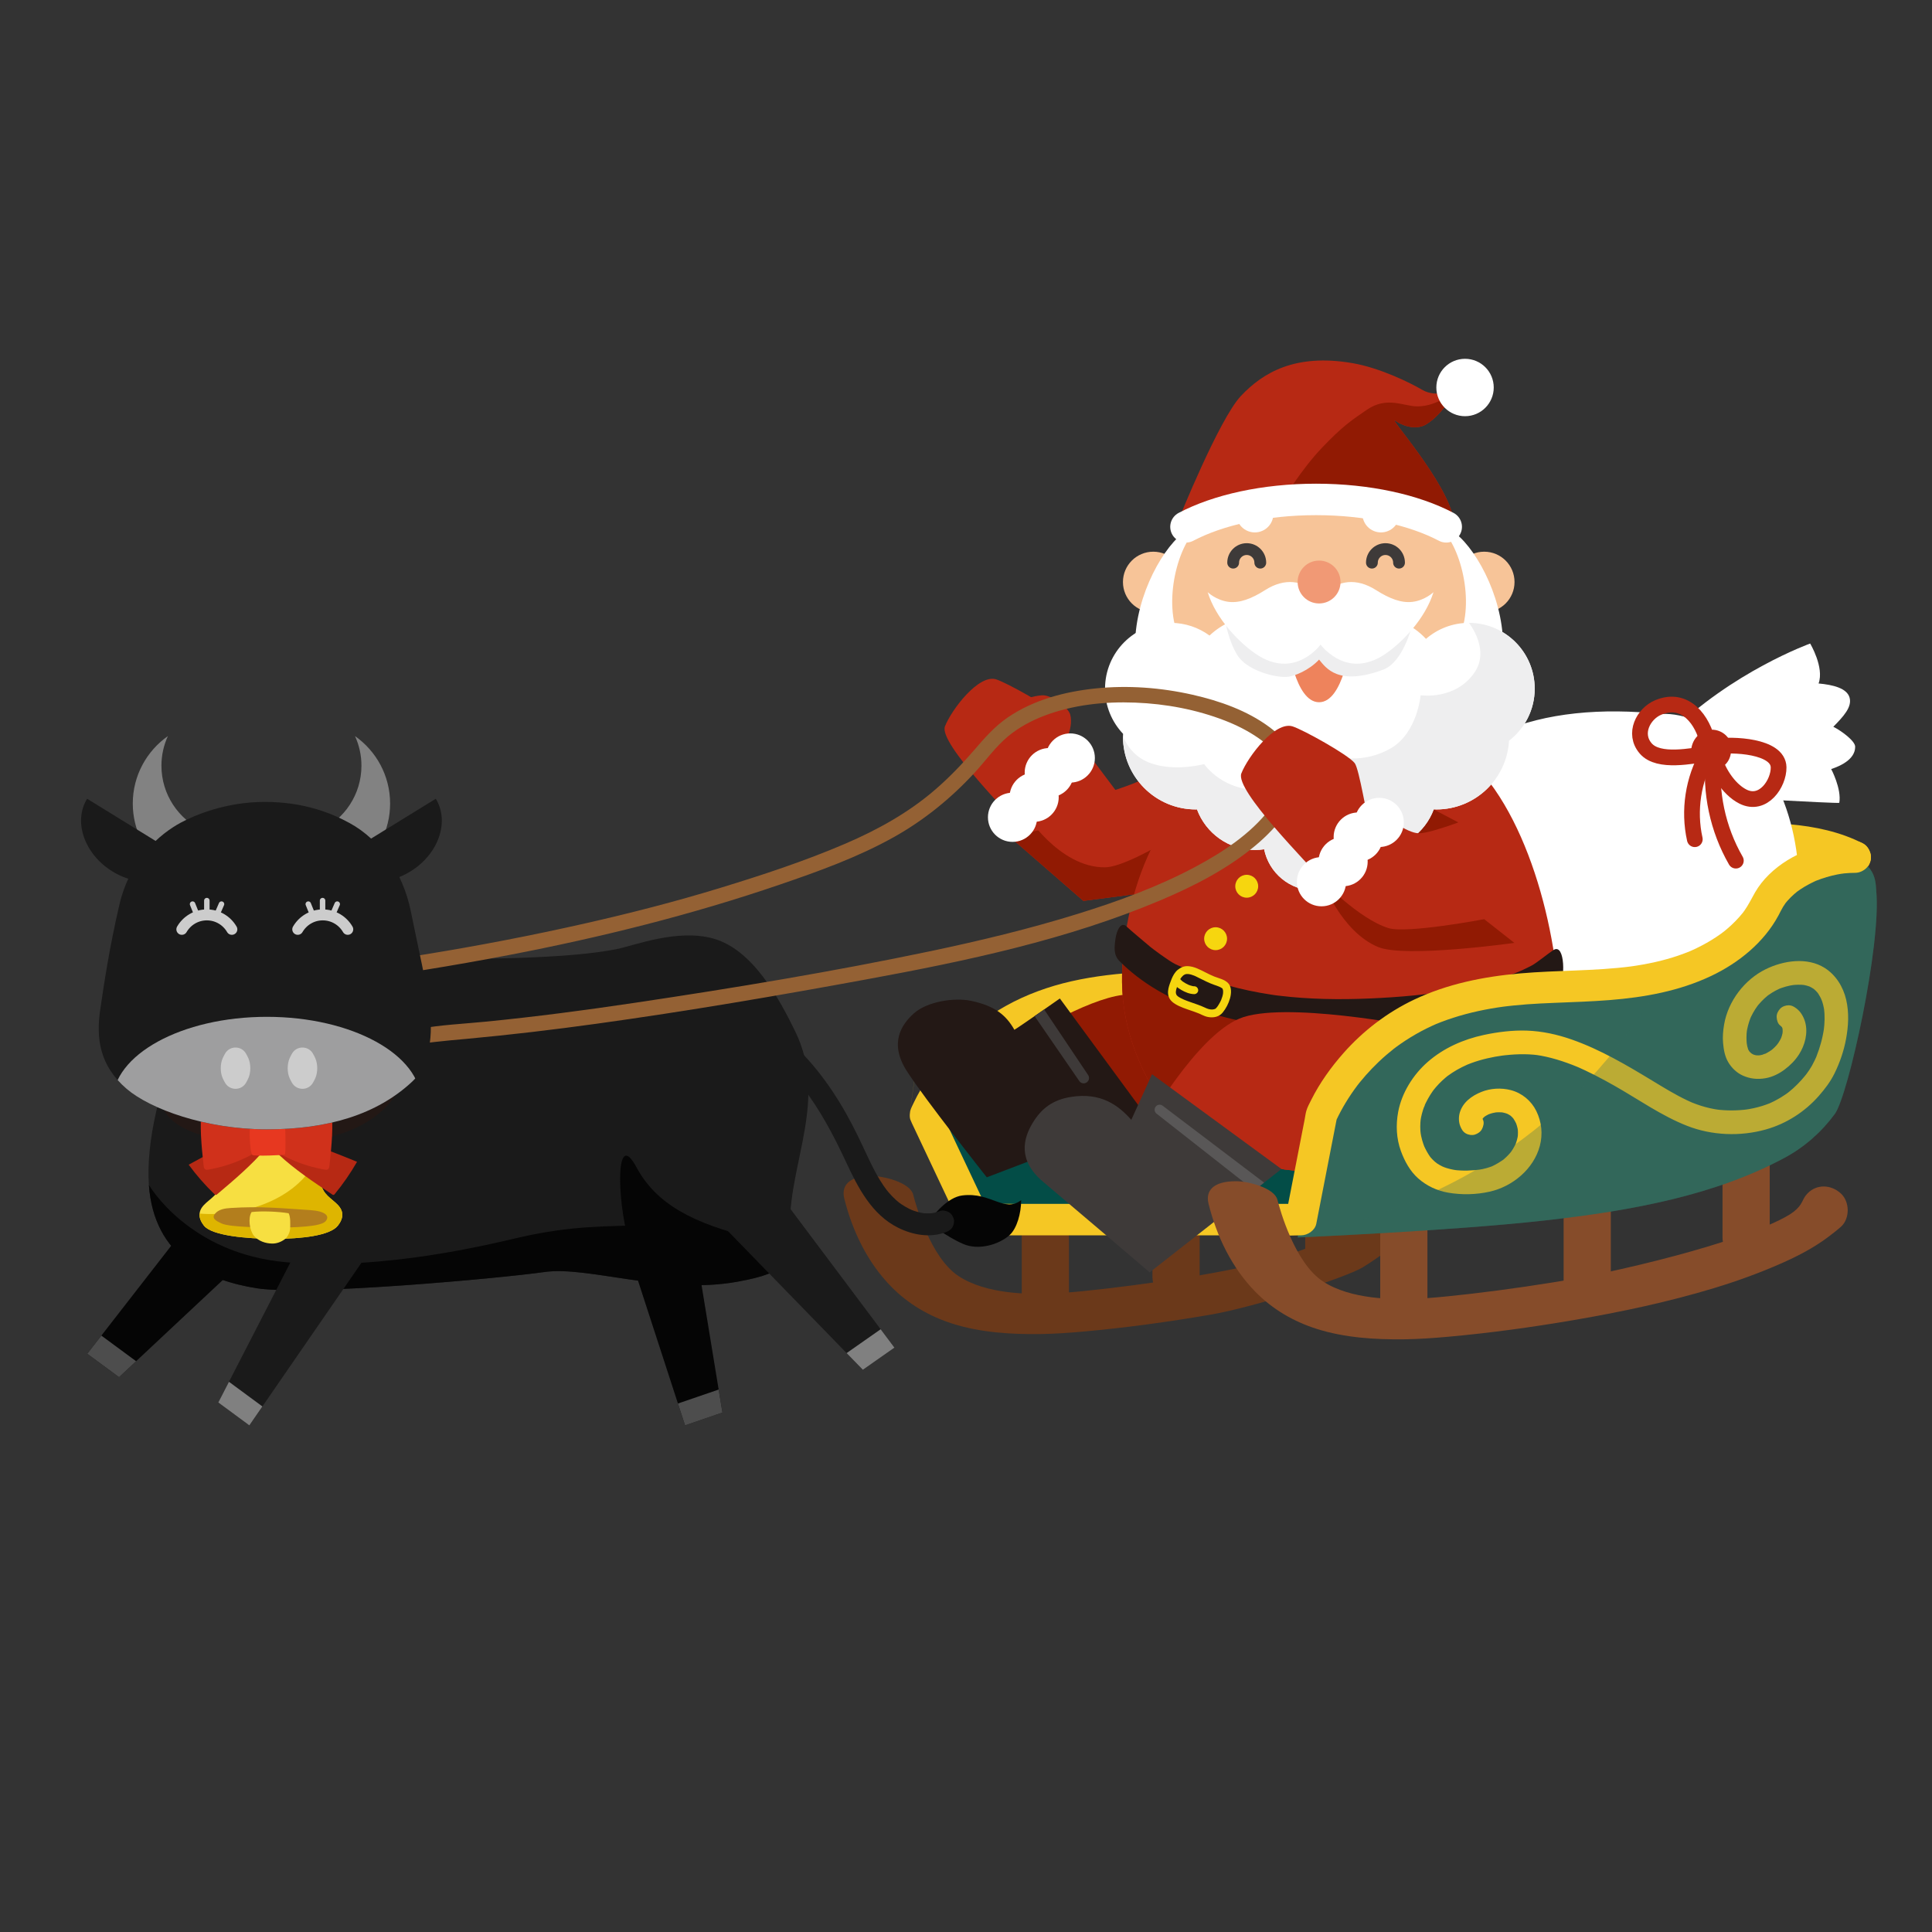 <?xml version="1.0" encoding="UTF-8"?><svg xmlns="http://www.w3.org/2000/svg" xmlns:xlink="http://www.w3.org/1999/xlink" viewBox="0 0 700 700"><rect x="0" y="0" width="700" height="700" fill="#333333" stroke="none"/><defs><style>.cls-1{clip-path:url(#clippath);}.cls-2,.cls-3,.cls-4,.cls-5,.cls-6,.cls-7,.cls-8{fill:none;}.cls-2,.cls-9,.cls-10,.cls-11,.cls-12,.cls-13,.cls-14,.cls-15,.cls-16,.cls-17,.cls-18,.cls-19,.cls-20,.cls-21,.cls-22,.cls-23,.cls-24,.cls-25,.cls-26,.cls-27,.cls-28,.cls-29,.cls-30,.cls-31,.cls-32,.cls-33,.cls-34,.cls-35,.cls-36,.cls-37{stroke-width:0px;}.cls-3{stroke:#864c2a;stroke-width:17.101px;}.cls-3,.cls-4,.cls-5,.cls-6,.cls-7,.cls-8{stroke-linecap:round;stroke-miterlimit:10;}.cls-38,.cls-36{fill:#050505;}.cls-39,.cls-15{fill:#1a1a1a;}.cls-4{stroke:#fff;stroke-width:11.401px;}.cls-40{clip-path:url(#clippath-1);}.cls-41{clip-path:url(#clippath-4);}.cls-42{clip-path:url(#clippath-3);}.cls-43{clip-path:url(#clippath-2);}.cls-44{clip-path:url(#clippath-5);}.cls-5{stroke:#3e3a39;stroke-width:4.275px;}.cls-6{stroke-width:3.971px;}.cls-6,.cls-7{stroke:#ccc;}.cls-7{stroke-width:1.986px;}.cls-45{isolation:isolate;}.cls-8{stroke:#b72914;stroke-width:5.7px;}.cls-46{mix-blend-mode:multiply;opacity:.3;}.cls-9{fill:#f7df41;}.cls-10{fill:#f7c498;}.cls-11{fill:#828282;}.cls-12{fill:#4d4d4d;}.cls-13{fill:#595757;}.cls-14{fill:gray;}.cls-16{fill:#3e3a39;}.cls-17{fill:#231815;}.cls-18{fill:#deb500;}.cls-19{fill:#ccc;}.cls-20{fill:#b37e1d;}.cls-21{fill:#d0311b;}.cls-22{fill:#864c2a;}.cls-23{fill:#9e9e9f;}.cls-24{fill:#911a03;}.cls-25{fill:#b72914;}.cls-26{fill:#32675a;}.cls-27{fill:#034d47;}.cls-28{fill:#946134;}.cls-29{fill:#ee835c;}.cls-30{fill:#fff;}.cls-31{fill:#f19975;}.cls-32{fill:#e73820;}.cls-33{fill:#eeeeef;}.cls-34{fill:#f6d60f;}.cls-35{fill:#f5c724;}.cls-37{fill:#6b391a;}</style><clipPath id="clippath"><path class="cls-2" d="M426.928,188.549s14.754-36.701,22.683-45.093c7.928-8.391,19.585-15.474,40.4-11.887,9.712,1.674,20.313,6.781,25.395,9.729,5.082,2.949,11.952.02,11.952.02,0,0-4.171,8.417-10.545,12.388-2.947,1.836-7.369,1.357-11.12-1.198-3.653-2.488,18.748,21.984,21.074,36.04l-37.078-6.798-24.888-.579-37.872,7.378Z"/></clipPath><clipPath id="clippath-1"><polygon class="cls-36" points="43.138 498.982 31.615 490.487 66.24 445.934 85 459.764 43.138 498.982"/></clipPath><clipPath id="clippath-2"><polygon class="cls-15" points="90.34 516.436 79.093 508.145 112.489 443.277 131.249 457.106 90.34 516.436"/></clipPath><clipPath id="clippath-3"><polygon class="cls-36" points="261.75 511.796 248.207 516.436 230.107 460.776 252.155 453.221 261.75 511.796"/></clipPath><clipPath id="clippath-4"><polygon class="cls-15" points="324.069 488.276 312.626 496.293 261.75 443.988 280.837 430.615 324.069 488.276"/></clipPath><clipPath id="clippath-5"><path class="cls-2" d="M96.688,409.187c-21.998,0-42.247-7.325-50.811-14.673-9.897-8.493-11.065-18.491-9.574-28.626,1.491-10.135,3.318-22.401,6.936-38.015,3.841-16.574,14.685-25.764,22.38-29.875,4.859-2.596,16.059-7.449,30.306-7.449s24.186,4.067,30.788,7.686c10.938,5.996,19.264,17.751,22.143,31.983,2.91,14.384,5.587,25.636,6.746,34.481,1.763,13.456-1.217,22.463-6.213,27.147-12.806,12.005-30.706,17.341-52.703,17.341Z"/></clipPath></defs><g class="cls-45"><g id="_レイヤー_1"><circle class="cls-10" cx="476.847" cy="235.248" r="63.09"/><path class="cls-25" d="M426.928,188.549s14.754-36.701,22.683-45.093c7.928-8.391,19.585-15.474,40.4-11.887,9.712,1.674,20.313,6.781,25.395,9.729,5.082,2.949,11.952.02,11.952.02,0,0-4.171,8.417-10.545,12.388-2.947,1.836-7.369,1.357-11.12-1.198-3.653-2.488,18.748,21.984,21.074,36.04l-37.078-6.798-24.888-.579-37.872,7.378Z"/><path class="cls-37" d="M305.903,434.271c2.948,11.793,8.437,23.211,17.029,31.94,6.212,6.311,13.806,10.735,22.222,13.394,10.113,3.195,21.089,3.885,31.633,3.751,5.277-.067,10.542-.441,15.797-.91,15.344-1.371,30.644-3.481,45.825-6.084,17.07-2.927,49.583-13.702,55.207-17.106,13.159-7.964,21.62-17.751,23.125-19.084,3.36-2.974,3.262-9.098,0-12.092-3.584-3.29-8.772-3.447-12.092,0-2.244,2.33-1.394,3.834-5.12,6.71-5.95,4.561-10.756,16.043-51.586,24.771-20.182,4.314-56.257,8.893-68.388,9.18-6.573.156-22.134.291-32.264-6.398-10.13-6.689-15.502-25.82-16.421-29.495-1.085-4.341-10.527-6.76-15.069-6.76-8.342,0-11.06,3.532-9.897,8.184h0Z"/><path class="cls-37" d="M378.749,480.195c-4.723,0-8.551-3.829-8.551-8.551v-26.105c0-4.722,3.828-8.551,8.551-8.551s8.551,3.829,8.551,8.551v26.105c0,4.722-3.828,8.551-8.551,8.551Z"/><path class="cls-37" d="M426.102,471.191c-4.723,0-8.551-3.829-8.551-8.551v-26.105c0-4.722,3.828-8.551,8.551-8.551s8.551,3.829,8.551,8.551v26.105c0,4.722-3.828,8.551-8.551,8.551Z"/><path class="cls-37" d="M481.459,460.623c-4.723,0-8.551-3.829-8.551-8.551v-30.381c0-4.722,3.828-8.551,8.551-8.551s8.551,3.829,8.551,8.551v30.381c0,4.722-3.828,8.551-8.551,8.551Z"/><line class="cls-3" x1="575.079" y1="426.183" x2="575.079" y2="464.364"/><line class="cls-3" x1="508.634" y1="438.46" x2="508.634" y2="476.641"/><line class="cls-3" x1="632.653" y1="421.134" x2="632.653" y2="448.354"/><path class="cls-27" d="M335.287,404.013s19.531-29.273,34.128-35.759c14.597-6.486,43.889-14.702,66.874-13.311,22.985,1.392,163.609-46.667,163.609-46.667l56.91-2.977,10.062,5.376-24.44,10.43-17.694,24.949-35.113,9.965-61.233,5.86-36.276,22.258-13.31,19.876-7.387,37.876h-118.255l-17.877-37.876Z"/><path class="cls-35" d="M414.075,352.213c-8.652.457-17.338,1.398-25.798,3.306-8.288,1.869-16.405,4.792-23.833,8.938-6.306,3.52-12.174,7.963-17.327,13.021-4.113,4.037-7.798,8.549-11.017,13.327-1.836,2.726-3.519,5.57-4.936,8.538-.46.963-1.055,2.062-1.338,3.063-.009.031-.026.06-.036.09-.09.27,7.845-58.382-.102.758-.101.75-.103,1.531.102,2.273.004.016.57,1.351.576,1.365.006.012.012.025.018.037.084.182.171.363.257.545,1.13,2.394,2.26,4.788,3.39,7.183,1.846,3.912,3.693,7.824,5.539,11.735,1.812,3.84,3.625,7.68,5.437,11.519,1.029,2.179,2.057,4.359,3.086,6.538l.149.316c.579,1.226,2.145,2.272,3.407,2.62,1.365.376,3.181.206,4.392-.575,1.217-.785,2.289-1.953,2.62-3.407l.204-1.515c-.003-1.029-.263-1.988-.778-2.877-2.026-4.293-4.052-8.586-6.078-12.879-3.202-6.785-6.405-13.57-9.607-20.356-.73-1.547-1.461-3.095-2.191-4.642l.575,4.392c.035-.09.073-.179.11-.268l-.575,1.362c1.439-3.406,3.346-6.64,5.391-9.712,1.006-1.511,2.066-2.985,3.173-4.423l-.891,1.154c4.062-5.256,8.771-9.995,14.023-14.064l-1.154.891c5.128-3.953,10.74-7.235,16.702-9.76l-1.362.575c8.134-3.418,16.771-5.433,25.495-6.617l-1.515.204c4.611-.618,9.249-1.01,13.894-1.255,1.509-.08,2.943-.581,4.031-1.67.989-.989,1.733-2.611,1.67-4.031-.066-1.474-.55-3.003-1.67-4.031-1.081-.992-2.518-1.75-4.031-1.67h0Z"/><path class="cls-35" d="M675.039,305.626c-8.27-4.251-17.501-6.182-26.706-6.983-4.372-.381-8.777-.441-13.156-.147-4.509.302-9.055.909-13.435,2.042-2.441.632-4.771,1.492-7.088,2.48-1.688.719-3.32,1.562-4.831,2.608-1.238.857-2.209,1.916-2.62,3.407-.376,1.365-.206,3.181.575,4.392.785,1.217,1.953,2.289,3.407,2.62,1.43.326,3.141.292,4.392-.575,1.51-1.045,3.142-1.892,4.831-2.608l-1.362.575c4.047-1.696,8.373-2.662,12.71-3.251l-1.515.204c7.288-.971,14.724-.88,22.007.085l-1.515-.204c5.758.775,11.489,2.102,16.86,4.35l-1.362-.575c1.036.437,2.055.91,3.055,1.424,1.361.699,2.887.989,4.392.575,1.322-.364,2.755-1.387,3.407-2.62.699-1.323,1.049-2.926.575-4.392-.443-1.37-1.299-2.728-2.62-3.407h0Z"/><circle class="cls-10" cx="537.754" cy="210.877" r="10.988"/><path class="cls-24" d="M406.866,360.466c-13.123,1.571-36.6,15.393-45.085,22.371l23.645,27.927c14.354-5.001,33.599-10.541,43.416-13.853l-21.977-36.445Z"/><path class="cls-30" d="M604.809,265.905c22.655-22.557,51.047-32.737,51.047-32.737,0,0,5.174,8.628,3.05,14.468,5.249.472,10.275,1.72,11.226,5.116.951,3.396-2.174,6.792-5.885,10.569,3.137,1.589,7.915,5.206,7.915,7.224s-1.001,5.537-8.687,8.1c0,0,3.804,7.12,2.937,12.241-1.393.275-45.459-2.268-45.459-2.268,0,0-14.662-3.922-16.846-6.385l.702-16.327Z"/><path class="cls-30" d="M504.77,304.755c17.288-39.134,53.679-50.607,97.177-46.066,16.829-.935,37.897,18.408,40.483,23.27,12.02,22.599,13.047,53.282-.293,83.48-17.288,39.134-62.054,57.274-99.987,40.517-37.933-16.757-54.669-62.067-37.38-101.201Z"/><path class="cls-25" d="M392.363,270.532l11.748,15.664s11.59-3.603,16.538-7.455l25.113,11.401-24.199,32.486-29.037,3.784-30.875-26.875,30.711-29.004Z"/><path class="cls-24" d="M400.372,314.249c10.884-.094,45.39-24.108,45.39-24.108l-24.199,32.486-29.037,3.784-30.875-26.875,9.609-5.167s12.332,20.026,29.111,19.88Z"/><path class="cls-25" d="M420.649,399.526c2.491.513,43.648,24.036,43.648,24.036,0,0,40.531,5.524,59.499.23,18.968-5.294,38.639-17.294,40.964-44.064s-6.224-73.51-27.006-98.759l-100.19,1.687c-26.309,18.049-32.696,59.404-30.698,79.314,1.376,14.291,6.893,26.301,13.782,37.555Z"/><path class="cls-24" d="M563.701,349.959c1.448,11.033,1.787,21.381,1.059,29.769-2.325,26.77-21.996,38.77-40.964,44.064-18.968,5.294-59.499-.23-59.499-.23,0,0-41.157-23.523-43.648-24.036-6.89-11.254-12.406-23.265-13.782-37.555-.377-3.752-.455-8.266-.159-13.242,0,0,30.031,11.214,42.903,13.854,12.872,2.64,57.789,13.607,76.637,6.508,18.848-7.099,37.454-19.132,37.454-19.132Z"/><path class="cls-25" d="M504.084,372.357c8.672-.215,16.567-1.158,22.164-3.266,18.848-7.099,37.454-19.132,37.454-19.132,1.448,11.033,1.787,21.381,1.059,29.769-2.325,26.77-21.996,38.77-40.964,44.064-18.968,5.294-59.499-.23-59.499-.23l39.787-51.205Z"/><path class="cls-24" d="M504.084,298.472s5.072,8.917,10.848,8.419c5.776-.498,13.459-8.912,13.459-8.912l-13.459-7.073-10.848,7.566Z"/><path class="cls-30" d="M523.984,193.618c7.249,9.517,10.929,31.879,1.549,42.041l13.172,7.271,5.806-6.042c1.14-18.383-9.002-37.118-16.924-43.446-.872-.216-2.357.176-3.603.176Z"/><path class="cls-30" d="M532.215,225.676c-5.95,0-11.378,2.194-15.554,5.799-4.832-5.177-11.695-8.432-19.335-8.432-8.255,0-15.624,3.781-20.478,9.703-4.854-5.922-12.223-9.703-20.478-9.703-7.027,0-13.396,2.757-18.136,7.224-3.938-2.874-8.774-4.591-14.023-4.591-13.165,0-23.837,10.672-23.837,23.837,0,6.348,2.498,12.101,6.544,16.373-.012.326-.049.645-.049.974,0,14.588,11.826,26.414,26.414,26.414.136,0,.266-.018.401-.02,3.186,8.584,11.426,14.712,21.119,14.712,1.095,0,2.163-.105,3.217-.256,1.729,8.528,9.265,14.947,18.303,14.947s16.624-6.467,18.317-15.041c1.216.203,2.456.334,3.73.334,9.697,0,17.939-6.134,21.123-14.723.309.011.612.047.924.047,14.076,0,25.548-11.02,26.337-24.898,5.648-4.359,9.301-11.176,9.301-18.863,0-13.165-10.672-23.837-23.837-23.837Z"/><path class="cls-33" d="M532.215,225.676c13.165,0,23.837,10.672,23.837,23.837,0,7.686-3.653,14.504-9.301,18.863-.789,13.878-12.261,24.898-26.337,24.898-.312,0-.615-.036-.924-.047-3.183,8.59-11.426,14.723-21.123,14.723-1.274,0-2.514-.131-3.73-.334-1.693,8.574-9.247,15.041-18.317,15.041s-16.574-6.42-18.303-14.947c-1.053.151-2.121.256-3.217.256-9.693,0-17.932-6.128-21.119-14.712-.135.002-.266.02-.401.02-14.588,0-26.414-11.826-26.414-26.414,0-.329,1.889,5.671,7.848,8.7,5.959,3.029,14.219,3,21.575,1.301,4.448,5.973,13.878,11.282,25.091,8.627s15.67-8.207,17.423-13.561c4.74,3.274,15.792,4.727,25.281-.9,9.463-5.612,10.631-19.121,10.631-19.121,0,0,12.651,1.903,19.577-8.323,5.646-8.335-2.077-17.908-2.077-17.908"/><path class="cls-5" d="M446.8,203.859c0-2.713,2.199-4.912,4.912-4.912s4.912,2.199,4.912,4.912"/><path class="cls-5" d="M497.07,203.859c0-2.713,2.199-4.912,4.912-4.912s4.912,2.199,4.912,4.912"/><g class="cls-1"><path class="cls-24" d="M513.489,147.24c7.716.043,13.868-5.921,13.868-5.921,0,0-4.171,8.417-10.545,12.388-2.947,1.836-7.369,1.357-11.12-1.198-3.653-2.488,18.748,21.984,21.074,36.04l-37.078-6.798-24.888-.579s6.729-11.171,14.241-19.012c7.047-7.354,10.142-9.589,16.227-13.716,7.355-4.988,13.222-1.232,18.222-1.204Z"/></g><path class="cls-4" d="M523.995,190.881c-11.556-6.09-28.391-9.93-47.148-9.93s-35.592,3.84-47.148,9.93"/><circle class="cls-10" cx="417.855" cy="210.877" r="10.988"/><path class="cls-30" d="M431.871,193.618c-7.249,9.517-10.929,31.879-1.549,42.041l-13.172,7.271-5.806-6.042c-1.14-18.383,9.002-37.118,16.924-43.446.872-.216,2.357.176,3.603.176Z"/><path class="cls-30" d="M461.078,184.191c1.096,3.551-.894,7.318-4.444,8.414-3.551,1.096-7.318-.894-8.414-4.444l12.858-3.969Z"/><path class="cls-30" d="M493.917,184.191c-1.096,3.551.894,7.318,4.444,8.414,3.551,1.096,7.318-.894,8.414-4.444l-12.858-3.969Z"/><circle class="cls-30" cx="530.811" cy="140.398" r="10.398"/><path class="cls-25" d="M396.693,295.878c-2.411-3.825-6.408-10.324-7.753-13.645-1.018-2.512-3.824-20.706-5.526-22.816-2.495-3.094-18.702-12.084-22.495-13.273-6.306-1.977-16.115,10.878-18.544,17.024-2.429,6.147,24.449,32.818,29.276,38.754l25.043-6.044Z"/><path class="cls-25" d="M369.456,255.272s1.068-2.679,7.992-3.349c3.34-.323,9.642,4.274,10.333,7.039,1.304,5.219-2.674,11.57-2.674,11.57l-15.651-15.26Z"/><circle class="cls-30" cx="366.862" cy="296.118" r="8.912"/><circle class="cls-30" cx="374.681" cy="288.852" r="8.912"/><circle class="cls-30" cx="387.781" cy="274.638" r="8.912"/><circle class="cls-30" cx="380.173" cy="279.94" r="8.912"/><path class="cls-8" d="M618.776,269.212c-1.729-8.17-8.09-17.085-18.045-12.85-5.251,2.234-9.119,9.427-4.444,14.825,4.676,5.398,16.817,2.564,22.488,1.963v-3.937Z"/><path class="cls-25" d="M616.437,265.506c4.446-2.87,10.242.148,10.725,4.487.494,4.44-1.392,6.98-3.721,8.236-4.665,2.516-8.231.982-10.068-2.436-1.068-1.987-1.382-7.417,3.064-10.287Z"/><path class="cls-8" d="M621.122,270.533c6.676-1.065,23.184-.295,23.299,7.483.086,5.807-5.555,14.324-12.941,10.591-5.405-2.731-9.529-9.774-10.596-14.754l.239-3.32Z"/><path class="cls-8" d="M618.776,273.15c-5.329,9.242-7.047,20.504-4.718,30.914"/><path class="cls-8" d="M620.884,273.853c-1.385,13.082,1.475,26.579,8.047,37.974"/><path class="cls-25" d="M476.32,322.658s17.866,19.096,24.364,20.694c12.312,3.026,52.859-2.523,52.859-2.523l-17.662-45.695s-16.821,6.788-21.755,6.788c-4.433,0-13.1-6.788-13.1-6.788l-24.707,27.524Z"/><path class="cls-17" d="M405.625,348.244c16.009,16.015,39.402,22.134,61.291,24.298,11.053,1.093,22.205,1.004,33.286.427,11.495-.598,23.03-1.843,34.294-4.257,11.072-2.373,20.812-4.917,30.24-11.353,2.458-1.678,2.428-15.904-1.883-13.146-1.858,1.189-5.99,4.623-7.943,5.647-1.017.533-2.048,1.038-3.09,1.519-.478.22-.959.435-1.442.646-.351.153-1.204.46.22-.088-.333.128-.662.273-.993.406-4.644,1.864-9.449,3.315-14.308,4.5-5.189,1.266-10.452,2.224-15.74,2.971-.264.037-.543.092-.81.113,1.608-.123.211-.029-.109.013-.611.079-1.222.155-1.834.228-1.431.172-2.863.329-4.297.473-2.733.274-5.471.501-8.211.685-10.812.725-21.73.974-32.547.222-2.8-.195-5.596-.458-8.382-.797-.376-.046-2.392-.255-.768-.091-.689-.069-1.381-.194-2.066-.297-1.369-.207-2.734-.433-4.096-.68-5.322-.964-10.594-2.238-15.741-3.907-1.374-.446-11.413-4.795-14.856-6.457-2.429-1.173-8.56-5.823-9.014-6.214-1.083-.933-7.583-6.346-8.594-7.358-2.111-2.112-3.649,1.476-4.048,4.26-.438,3.058-.811,5.985,1.442,8.239h0Z"/><path class="cls-17" d="M328.525,388.023c-6.391-10.044-2.028-16.766,2.687-20.935,4.715-4.17,14.435-5.761,20.596-4.469,8.692,1.823,12.722,5.202,15.722,10.494,2.227-1.33,16.482-11.345,16.482-11.345l31.386,42.717-57.864,22.077s-22.618-28.496-29.009-38.539Z"/><path class="cls-25" d="M448.964,369.091c-15.684,6.655-33.576,38.263-33.576,38.263l29.589,26.542s13.463-11.212,19.32-10.333c5.808.872,25.025,2.787,35.485,2.522l13.215-54.139s-48.348-9.51-64.032-2.855Z"/><path class="cls-26" d="M512.933,368.254c13.283-7.833,29.261-9.534,44.66-10.34,15.4-.806,31.016-.615,45.965-4.399,14.949-3.784,29.794-12.147,36.56-26.005,5.141-10.529,13.922-16.835,26.753-16.835,13.262,0,12.705,9.835,12.917,11.954,1.955,19.548-10.101,74.283-14.985,80.962-4.776,6.532-11.032,12.049-18.16,15.88-25.074,13.474-54.592,19.122-87.355,22.773-33.804,3.767-89.13,6.11-89.13,6.11l8.647-44.341s5.535-18.897,34.128-35.759Z"/><path class="cls-35" d="M537.35,405.833c-.148-.35-.254-.706-.314-1.081l.153,1.137c-.047-.353-.05-.701-.008-1.055l-.153,1.137c.051-.355.163-.676.269-1.016-.451,1.442-.38.847-.148.437.092-.162.205-.311.3-.471.288-.478-.778.911-.388.501.054-.056.101-.12.153-.178.133-.149.272-.293.417-.431.149-.143.312-.27.464-.41.446-.411-.972.7-.462.357.09-.06.176-.126.265-.187.37-.252.757-.479,1.155-.684.206-.106.421-.195.628-.301.361-.185-1.17.459-.565.238.112-.041.222-.087.334-.128.949-.35,1.934-.588,2.934-.731l-1.137.153c1.212-.161,2.43-.172,3.643-.013l-1.137-.153c.531.076,1.056.181,1.572.326.271.076.538.162.802.259.864.317-1.005-.469-.17-.076.492.232.965.504,1.412.814.105.073.206.171.319.231-.083-.044-.927-.765-.432-.32.221.199.441.394.648.607.193.199.369.409.551.618.451.519-.531-.755-.307-.394.076.122.167.235.246.355.352.532.664,1.092.935,1.669.063.135.12.273.184.407-.607-1.277-.287-.685-.169-.364.101.273.192.55.274.829.178.606.306,1.222.397,1.847l-.153-1.137c.157,1.184.157,2.37.011,3.555l.153-1.137c-.096.707-.236,1.406-.43,2.093-.094.333-.199.663-.315.988-.058.164-.122.326-.183.489-.29.769.391-.851.125-.295-.32.669-.651,1.326-1.041,1.959-.189.307-.388.609-.595.905-.104.149-.218.292-.32.442-.203.299.375-.531.391-.502.011.019-.207.26-.229.287-.49.601-1.016,1.172-1.572,1.711-.294.285-.597.562-.908.829-.145.124-.291.247-.439.367-.074.06-.151.118-.225.179-.377.316.816-.594.407-.317-1.378.934-2.738,1.771-4.255,2.466-.402.184.636-.251.556-.234-.125.026-.258.104-.377.15-.222.086-.446.168-.67.247-.454.159-.914.304-1.377.433-.985.275-1.986.477-2.998.62l1.137-.153c-3.322.445-6.692.602-10.022.157l1.137.153c-1.692-.239-3.362-.63-4.955-1.254-.082-.032-.163-.068-.246-.099-.369-.137.666.311.617.26-.108-.111-.416-.188-.552-.253-.358-.172-.711-.356-1.056-.553-.314-.179-.623-.369-.924-.569-.369-.245-1.408-1.14-.198-.105-.537-.46-1.069-.911-1.559-1.423-.243-.254-.477-.517-.702-.787-.052-.062-.102-.126-.155-.188-.384-.453.385.513.367.48-.088-.162-.232-.311-.338-.462-.437-.618-.831-1.266-1.197-1.928-.186-.335-.363-.675-.533-1.019-.08-.162-.158-.325-.234-.489s-.452-1.033-.12-.245c.32.76.005.001-.066-.182-.091-.236-.179-.474-.263-.713-.161-.458-.307-.921-.438-1.389-.284-1.009-.493-2.034-.639-3.072l.153,1.137c-.259-1.973-.258-3.956-.008-5.931l-.153,1.137c.131-.957.313-1.905.556-2.841.128-.492.27-.979.428-1.462.081-.248.165-.495.254-.741.068-.19.429-.816.381-.997l-.221.519c.072-.169.147-.337.222-.505.116-.256.235-.51.358-.762.254-.521.524-1.035.807-1.541.256-.456.523-.906.802-1.349.236-.375.48-.744.732-1.108.136-.196.274-.39.414-.583.245-.337,1.008-1.265-.081.085.677-.839,1.365-1.66,2.114-2.436.778-.807,1.6-1.571,2.46-2.29.226-.189.456-.373.686-.558.261-.21.811-.589-.391.301.122-.09.242-.183.364-.273.544-.403,1.1-.789,1.667-1.158,1.12-.73,2.282-1.396,3.476-1.999.639-.323,1.287-.629,1.942-.917.295-.13.997-.402-.342.139.174-.07.346-.144.52-.214.414-.167.83-.327,1.249-.482,3.762-1.387,7.694-2.26,11.663-2.797l-1.137.153c4.618-.607,9.269-.841,13.897-.224l-1.137-.153c5.259.733,10.309,2.359,15.206,4.374.431.177-.387-.166-.386-.163.008.032.525.226.507.218.295.128.59.258.884.389.631.281,1.258.569,1.883.863,1.207.568,2.404,1.157,3.592,1.764,2.35,1.2,4.665,2.467,6.96,3.769,8.7,4.932,16.978,10.857,26.331,14.527,8.954,3.513,19.294,3.914,28.544,1.304,7.424-2.095,14.106-6.391,19.189-12.181,2.168-2.47,4.174-5.112,5.634-8.066,1.932-3.91,3.379-8.104,4.183-12.392.891-4.75,1.171-9.636.072-14.379-1.073-4.631-3.74-8.968-7.809-11.521-6.361-3.991-14.953-2.656-21.341.479-7.668,3.762-13.62,11.561-15.066,19.999-.382,2.228-.588,4.48-.384,6.736.222,2.451.626,4.864,1.905,7.011,1.18,1.982,2.988,3.74,5.088,4.72,2.693,1.257,5.453,1.534,8.372,1.034,2.473-.423,4.903-1.621,6.903-3.119,2.072-1.552,3.817-3.302,5.231-5.488,2.179-3.37,3.34-7.827,2.228-11.774-.504-1.788-1.532-3.632-3.014-4.789-.934-.729-1.786-1.252-3.023-1.252-1.049,0-2.301.466-3.023,1.252-.748.815-1.303,1.884-1.252,3.023.047,1.051.382,2.344,1.252,3.023.285.222.52.474.774.728.433.432-.712-1.076-.271-.34.091.152.187.299.27.456.223.42.186.884-.152-.412.045.174.125.344.176.517.106.361.176.73.227,1.102l-.153-1.137c.088.753.073,1.502-.019,2.254l.153-1.137c-.082.592-.206,1.175-.377,1.748-.081.272-.172.54-.272.806-.066.177-.291.712.021-.027s.082-.199.001-.028c-.284.605-.613,1.189-.979,1.748-.173.264-.368.511-.543.773.822-1.233.141-.195-.128.109-.466.526-.968,1.019-1.5,1.478-.13.112-.265.219-.396.33-.388.327.854-.629.286-.222-.318.228-.638.451-.969.66-.353.222-.714.433-1.083.627-.156.082-.314.162-.474.239-.116.057-.234.111-.352.163-.302.134-.155.072.439-.186-.346.016-.801.287-1.143.382-.437.121-.88.212-1.328.282l1.137-.153c-.83.111-1.653.127-2.485.032l1.137.153c-.48-.066-.952-.162-1.415-.305-.209-.065-.411-.153-.619-.218,1.324.416.55.237.187.04-.16-.087-.317-.179-.471-.276-.345-.219-.877-.799.133.144-.306-.286-.625-.544-.908-.857-.119-.132-.644-.79-.117-.116.524.671.026.003-.07-.151-.126-.201-.242-.407-.35-.618-.167-.327-.29-.917.136.373-.301-.913-.518-1.795-.655-2.751l.153,1.137c-.255-1.9-.255-3.812-.015-5.713l-.153,1.137c.261-1.929.77-3.789,1.477-5.601.339-.87-.373.82-.084.203.112-.239.219-.48.334-.717.216-.445.447-.884.69-1.315.471-.836.992-1.645,1.558-2.42.058-.079.154-.25.237-.32.001-.001-.715.897-.303.393.147-.18.292-.362.442-.54.321-.382.654-.755.998-1.116.691-.726,1.426-1.41,2.201-2.046.141-.116.839-.663.198-.165-.617.479.053-.031.215-.146.411-.294.832-.574,1.261-.841.865-.538,1.764-1.019,2.692-1.439.807-.365-.901.358-.077.028.255-.102.513-.2.772-.293.555-.199,1.117-.377,1.685-.533,1.009-.276,2.036-.478,3.073-.619l-1.137.153c1.659-.218,3.333-.27,4.995-.051l-1.137-.153c.584.083,1.163.194,1.732.348.295.08.587.17.875.271.147.052.291.108.437.163.609.229-1.062-.486-.441-.183.565.276,1.114.568,1.635.923.153.104.702.522.05.015-.657-.51-.098-.072.042.047.274.234.537.48.788.739.241.249.464.511.69.774.491.571-.593-.834-.189-.24.115.169.234.333.346.504.488.747.866,1.537,1.249,2.34-.632-1.327-.032-.023.086.33.129.387.244.779.347,1.174.21.807.362,1.626.478,2.452l-.153-1.137c.35,2.679.261,5.386-.089,8.06l.153-1.137c-.495,3.616-1.449,7.171-2.8,10.56-.074.186-.153.37-.226.556-.166.42.26-.662.239-.566-.019.087-.08.187-.116.269-.168.377-.336.754-.514,1.127-.318.67-.657,1.33-1.019,1.977-.627,1.118-1.349,2.16-2.118,3.183-.405.539.185-.273.317-.408-.1.102-.182.233-.271.345-.2.252-.403.503-.608.751-.407.492-.825.976-1.253,1.45-.924,1.022-1.899,1.999-2.925,2.92-.529.475-1.072.935-1.628,1.378-.068.054-.137.107-.204.162-.324.265.612-.444.52-.401-.147.069-.29.22-.421.318-.31.23-.624.455-.941.675-1.3.901-2.662,1.714-4.073,2.429-.406.206-.816.403-1.23.592-.21.096-.424.185-.634.282-.407.189.649-.264.561-.235-.126.041-.25.103-.373.153-.897.361-1.808.685-2.731.972-2.075.645-4.202,1.095-6.354,1.388l1.137-.153c-3.839.502-7.747.532-11.587.023l1.137.153c-2.191-.304-4.35-.785-6.459-1.451-1.013-.32-2.013-.679-2.999-1.071-.239-.095-.476-.194-.714-.291-.376-.153.512.222.513.216,0-.01-.354-.153-.406-.176-.51-.224-1.016-.456-1.519-.694-4.25-2.017-8.266-4.492-12.284-6.927-9.438-5.719-19.05-11.428-29.511-15.09-5.207-1.823-10.692-3.027-16.218-3.216-5.168-.177-10.501.481-15.548,1.559-7.451,1.591-14.584,4.734-20.355,9.764-5.3,4.619-9.465,11.255-10.743,18.191-.866,4.698-.647,9.59.997,14.103,1.34,3.679,3.31,7.311,6.278,9.936,3.048,2.696,6.81,4.456,10.816,5.155,4.94.862,10.176.742,15.073-.357,8.298-1.862,15.972-8.218,18.183-16.607,1.123-4.261.65-8.65-1.276-12.596-1.823-3.735-5.231-6.547-9.258-7.591-3.454-.895-7.355-.681-10.667.661-3.442,1.394-6.645,3.682-7.782,7.396-.484,1.581-.47,3.542.177,5.075.454,1.077.913,1.939,1.965,2.555.916.536,2.267.763,3.294.431,1.034-.335,2.033-.976,2.555-1.965.497-.94.866-2.264.431-3.294h0Z"/><g class="cls-46"><path class="cls-26" d="M603.558,353.515c14.949-3.784,29.794-12.147,36.56-26.005,5.141-10.529,13.922-16.835,26.753-16.835,13.262,0,12.705,9.835,12.917,11.954,1.955,19.548-10.101,74.283-14.985,80.962-4.776,6.532-11.032,12.049-18.16,15.88-25.074,13.474-54.592,19.122-87.355,22.773-33.804,3.767-89.13,6.11-89.13,6.11,51.349-11.859,98.592-35.501,133.401-94.839Z"/></g><path class="cls-34" d="M426.687,351.41c-1.049.893-1.707,2.092-2.215,3.352-.429,1.064-.866,2.227-1.116,3.348-.291,1.302-.228,2.752.521,3.899.49.751,1.207,1.32,1.965,1.784,1.764,1.08,3.81,1.713,5.753,2.389.962.335,1.927.668,2.871,1.054.125.051.22.091.482.213.202.094.4.196.601.29.699.326,1.424.611,2.186.747,1.955.348,3.978-.044,5.267-1.628,1.201-1.476,2.119-3.24,2.637-5.072.498-1.759.704-4.209-.711-5.629-1.305-1.31-3.27-1.676-4.931-2.328-2.143-.843-4.115-2.059-6.235-2.95-1.075-.452-2.212-.77-3.383-.829-1.423-.072-2.604.497-3.692,1.36-.603.479-.5,1.515,0,2.015.596.596,1.41.48,2.015,0,.088-.07.271-.185.404-.262.263-.151.173-.11.354-.165.098-.03.517-.109.357-.092.241-.025.491-.017.731.006.666.064,1.489.324,2.173.598-.284-.114.159.071.227.102.158.072.315.146.472.222.342.165.681.337,1.02.508.872.441,1.746.88,2.633,1.291s1.787.825,2.716,1.142c.336.115.674.226,1.008.346.394.14.759.279.994.388.323.15.638.313.937.508.232.151.061.042.014.002.053.046.111.114.17.156.183.131.027.018-.024-.044.031.038.173.355.064.089.065.158.111.325.149.491.015.064.026.128.038.192.041.225-.016-.215,0,.017.027.394.022.791-.031,1.184.027-.205-.053.251-.073.344-.042.196-.092.391-.146.584-.118.416-.26.827-.425,1.227-.011.026-.075.172-.162.356-.085.18-.173.358-.265.534-.185.354-.385.701-.6,1.038-.093.146-.188.289-.287.431-.053.076-.331.434-.13.186-.166.205-.339.399-.526.586-.17.171-.229.111,0,.018-.098.04-.191.114-.29.158-.126.056-.687.189-.914.2-.998.051-1.885-.29-2.777-.714-.835-.396-1.699-.733-2.567-1.05-1.62-.592-3.53-1.19-4.96-1.804-.416-.179-.826-.372-1.225-.587-.203-.109-.403-.224-.597-.347-.074-.047-.147-.095-.219-.144-.028-.019-.304-.224-.159-.111.07.055-.225-.201-.298-.274-.051-.052-.098-.11-.15-.16-.232-.223.086.144-.002-.002-.241-.403-.335-.813-.299-1.285.075-1.006.575-2.07.904-3.02.375-1.085.874-2.087,1.76-2.841.586-.499.513-1.502,0-2.015-.581-.581-1.427-.5-2.015,0Z"/><path class="cls-34" d="M424.728,355.322c.478,1.51,1.951,2.578,3.258,3.34,1.403.818,3.067,1.521,4.718,1.529.746.004,1.459-.658,1.425-1.425-.035-.775-.626-1.421-1.425-1.425-.136,0-.27-.011-.406-.02-.268-.019.346.059.093.013-.087-.016-.173-.03-.259-.048-.317-.065-.628-.154-.934-.257-.176-.06-.349-.127-.523-.193-.256-.098.288.131.017.008-.081-.036-.162-.072-.242-.109-.323-.149-.639-.313-.947-.49-.301-.172-.594-.357-.878-.556-.068-.048-.135-.098-.203-.146-.245-.174.259.212.031.025-.12-.099-.24-.197-.356-.301-.2-.18-.368-.446-.577-.605.264.201.16.217.06.065-.032-.048-.062-.097-.09-.147-.027-.047-.048-.097-.075-.144-.064-.114.15.406.062.129-.225-.71-1.001-1.239-1.753-.995-.712.23-1.236.992-.995,1.753h0Z"/><path class="cls-24" d="M548.686,341.627s-39.537,5.549-49.333,1.511c-13.525-5.574-20.313-24.181-20.313-24.181,0,0,13.156,13.899,23.988,17.302,6.667,2.095,34.725-3.223,34.725-3.223l10.932,8.591Z"/><circle class="cls-34" cx="451.712" cy="321.105" r="4.147"/><circle class="cls-34" cx="440.436" cy="340.107" r="4.147"/><path class="cls-29" d="M477.927,254.434c-8.794,0-11.335-21.329-11.335-21.329l11.335-9.572,11.335,9.572s-2.541,21.329-11.335,21.329Z"/><path class="cls-33" d="M443.949,225.228s1.181,7.04,4.405,12.206c3.399,5.447,13.821,8.302,18.372,7.772,2.275-.265,7.526-2.276,11.201-6.222,2.519,3.029,6.908,9.706,23.233,3.649,7.133-2.647,10.311-15.489,10.311-15.489l-32.297,5.427-35.226-7.342Z"/><path class="cls-30" d="M511.769,218.064c-3.937.483-8.219-1.091-13.251-4.29-7.093-4.51-13.729-3.487-18.444,1.227-7.324,7.324-4.627,16.076.187,20.538,6.952,6.443,14.635,6.281,21.908,1.237,5.869-4.07,14.19-12.508,17.212-22.223,0,0-3.062,2.953-7.613,3.511Z"/><path class="cls-30" d="M445.177,218.064c3.937.483,8.219-1.091,13.251-4.29,7.093-4.51,13.729-3.487,18.444,1.227,7.324,7.324,4.627,16.076-.187,20.538-6.952,6.443-14.635,6.281-21.908,1.237-5.869-4.07-14.19-12.508-17.212-22.223,0,0,3.062,2.953,7.613,3.511Z"/><circle class="cls-31" cx="477.927" cy="210.877" r="7.77"/><path class="cls-16" d="M391.044,391.678l-16.197-23.528,3.477-2.395,15.924,23.746c.59.88.363,2.072-.51,2.673h0c-.881.607-2.087.384-2.693-.497Z"/><path class="cls-35" d="M672.161,304.847c-11.277.068-23.114,4.088-31.262,12.073-1.922,1.884-3.66,4.071-5.006,6.403-1.289,2.234-2.368,4.527-3.872,6.639-.183.258-.377.509-.56.767.632-.897.17-.214.019-.029-.402.489-.804.977-1.223,1.451-.944,1.069-1.942,2.09-2.985,3.064-.933.871-1.91,1.687-2.898,2.493.926-.756-.518.383-.762.558-.587.424-1.183.834-1.786,1.234-2.229,1.476-4.562,2.793-6.966,3.962-.586.285-1.176.562-1.77.829-.297.134-.598.26-.894.396,1-.457.221-.09.01-.005-1.36.549-2.73,1.069-4.118,1.543-2.662.909-5.375,1.662-8.117,2.289-1.578.361-3.166.68-4.759.964-.796.142-1.594.275-2.393.399-.4.062-.8.123-1.2.181-.265.039-1.363.186-.589.086-13.367,1.735-26.878,1.363-40.287,2.544-13.248,1.167-26.309,3.784-38.389,9.504-9.693,4.59-18.504,11.334-25.595,19.373-4.513,5.116-8.576,10.769-11.638,16.879-.633,1.264-1.429,2.699-1.814,4.049-.285,1.002-.407,2.082-.606,3.104-2.204,11.299-4.407,22.598-6.611,33.897-.057.293-.114.585-.171.878l5.497-4.185c-3.904,0-7.809,0-11.713,0-9.433,0-18.866,0-28.299,0h-34.095c-9.871,0-19.742,0-29.613,0-4.768,0-9.562-.145-14.329,0-.068.002-.137,0-.205,0-2.982,0-5.838,2.622-5.7,5.7s2.505,5.7,5.7,5.7c3.904,0,7.809,0,11.713,0,9.433,0,18.866,0,28.299,0,11.365,0,22.73,0,34.095,0,9.871,0,19.742,0,29.613,0,4.761,0,9.57.197,14.329,0,.068-.003.137,0,.205,0,2.343,0,5.023-1.757,5.497-4.185,1.999-10.249,3.997-20.497,5.996-30.746l1.188-6.092c.067-.342.157-.689.202-1.035.118-.917-.797,1.795-.299.709,2.096-4.569,4.728-8.867,7.742-12.889.118-.158.352-.389.421-.557-.039.096-.849,1.076-.237.308.266-.334.53-.669.798-1,.682-.839,1.38-1.665,2.095-2.476,1.503-1.704,3.08-3.343,4.726-4.91,1.8-1.714,3.688-3.324,5.635-4.868-1.004.797.539-.395.741-.543.522-.383,1.049-.758,1.58-1.127,1.161-.806,2.346-1.579,3.551-2.318,2.524-1.548,5.139-2.947,7.829-4.184.345-.158.692-.311,1.037-.467.12-.054,1-.431.206-.096.698-.294,1.403-.57,2.11-.841,1.414-.541,2.843-1.041,4.284-1.504,5.966-1.917,12.134-3.219,18.342-4.053-.932.125.032-.001.187-.02.379-.045.758-.093,1.137-.138.758-.089,1.518-.172,2.277-.25,1.614-.165,3.231-.305,4.849-.424,3.249-.239,6.504-.386,9.759-.521,6.703-.278,13.412-.478,20.102-1.009,12.698-1.009,25.2-3.249,36.782-8.728,9.956-4.71,19.156-12.134,24.427-21.954.562-1.048,1.057-2.127,1.682-3.141.299-.486.624-.952.95-1.42.171-.245.684-.756-.107.128.24-.269.461-.556.7-.827.775-.88,1.609-1.707,2.489-2.483.392-.345.798-.672,1.2-1.004-.903.746-.287.22-.076.072.373-.262.741-.528,1.12-.781,1.023-.684,2.084-1.312,3.171-1.89.551-.292,1.109-.571,1.673-.836.283-.133.574-.254.856-.39-.451.218-.615.244-.057.024,2.51-.99,5.092-1.767,7.741-2.288.622-.122,1.249-.209,1.872-.325-1.135.211.122-.013.596-.06,1.32-.132,2.643-.193,3.97-.201,2.981-.018,5.839-2.609,5.7-5.7-.138-3.073-2.505-5.72-5.7-5.7h0Z"/><path class="cls-16" d="M377.929,428.178c-9.326-7.842-7.132-15.745-3.81-21.265,3.322-5.52,7.561-8.472,13.924-9.48,10.702-1.696,17.052,2.879,21.847,8.306l7.512-16.525,46.894,34.349-47.74,37.431s-29.301-24.974-38.628-32.816Z"/><path class="cls-13" d="M454.463,431.31l-35.428-27.819c-.68-.534-.889-1.475-.497-2.247h0c.512-1.008,1.811-1.307,2.712-.624l36.756,27.87-3.543,2.82Z"/><path class="cls-22" d="M437.882,436.168c2.948,11.793,8.437,23.211,17.029,31.94,6.212,6.311,13.806,10.735,22.222,13.394,10.113,3.195,21.089,3.885,31.633,3.751,5.277-.067,10.542-.441,15.797-.91,15.344-1.371,30.644-3.481,45.825-6.084,17.07-2.927,34.085-6.532,50.67-11.56,8.176-2.479,16.199-5.379,24.025-8.812,6.004-2.633,11.926-5.668,17.184-9.616,1.606-1.206,3.205-2.433,4.71-3.765,3.36-2.974,3.262-9.098,0-12.092-3.584-3.29-8.772-3.447-12.092,0-2.244,2.33-1.394,3.834-5.12,6.71-5.95,4.561-29.012,13.605-69.843,22.333-20.182,4.314-56.257,8.893-68.388,9.18-6.573.156-22.134.291-32.264-6.398-10.13-6.689-15.502-25.82-16.421-29.495-1.085-4.341-10.527-6.76-15.069-6.76-8.342,0-11.06,3.532-9.897,8.184h0Z"/><path class="cls-36" d="M335.652,444.322c3.26-.501,6.334,3.384,13.452,6.434,5.434,2.329,12.808.233,16.689-3.26,2.663-2.397,4.195-7.966,4.192-12.653-6.132,4.687-10.945-3.027-21.347-1.708-5.142.652-10.536,6.618-12.986,11.187Z"/><path class="cls-15" d="M267.053,464.411c-26.499,4.763-53.93-5.797-69.816-3.531-15.886,2.266-86.172,8.691-104.136,5.888-17.964-2.803-37.345-11.494-39.156-37.449-2.175-31.159,20.542-83.905,38.511-83.905,0,0,96.86,5.43,131.134-1.572,6.414-1.31,21.732-7.34,34.678-3.84,14.417,3.897,24.037,21.793,29.809,33.594,11.88,24.288-1.88,47.128-1.88,70.244,0,13.434,0,17.129-19.144,20.57Z"/><path class="cls-36" d="M286.197,443.841c0,13.434,0,17.129-19.144,20.57-26.499,4.763-53.93-5.797-69.816-3.531-15.886,2.266-86.172,8.691-104.136,5.888-17.964-2.803-37.345-11.494-39.156-37.449,0,0,14.393,24.992,49.946,28.031,35.552,3.039,74.536-6.768,84.1-8.958,19.872-4.551,32.254-3.952,46.905-4.551,30.012,12.456,51.302,0,51.302,0"/><polygon class="cls-38" points="43.138 498.982 31.615 490.487 66.24 445.934 85 459.764 43.138 498.982"/><g class="cls-40"><rect class="cls-12" x="22.209" y="486.599" width="29.953" height="19.344" transform="translate(301.731 74.746) rotate(36.397)"/></g><polygon class="cls-39" points="90.34 516.436 79.093 508.145 112.489 443.277 131.249 457.106 90.34 516.436"/><g class="cls-43"><rect class="cls-14" x="68.939" y="503.705" width="29.953" height="19.344" transform="translate(320.998 50.354) rotate(36.397)"/></g><polygon class="cls-38" points="261.75 511.796 248.207 516.436 230.107 460.776 252.155 453.221 261.75 511.796"/><g class="cls-42"><rect class="cls-12" x="240.44" y="505.721" width="29.953" height="19.344" transform="translate(-153.277 110.625) rotate(-18.915)"/></g><path class="cls-15" d="M258.448,370.264c1.973.585,3.909,1.279,5.807,2.073l-.949-.4c5.063,2.14,9.792,4.985,14.147,8.333l-.804-.621c5.477,4.236,10.299,9.235,14.537,14.702l-.621-.804c6.487,8.407,11.458,17.762,15.922,27.362,4.325,9.302,9.345,19.188,18.982,23.952,5.296,2.617,11.629,3.738,17.284,1.553.993-.384,1.817-.875,2.373-1.825.498-.851.709-2.106.4-3.06-.311-.961-.906-1.888-1.825-2.373-.89-.47-2.079-.779-3.06-.4-1.113.43-2.262.725-3.444.888l1.056-.142c-1.421.179-2.846.166-4.267-.011l1.056.142c-1.824-.247-3.59-.756-5.286-1.467l.949.4c-1.964-.842-3.798-1.939-5.49-3.243l.804.621c-1.959-1.533-3.654-3.336-5.175-5.301l.621.804c-3.653-4.774-6.132-10.282-8.656-15.701-2.622-5.629-5.446-11.163-8.692-16.46-6.61-10.789-14.895-20.555-25.316-27.828-5.557-3.878-11.74-6.925-18.241-8.852-1.991-.59-4.415.711-4.885,2.774-.486,2.133.641,4.253,2.774,4.885h0Z"/><path class="cls-36" d="M230.604,422.921c-8.454-15.781-6.677,17.191-1.969,28.819,1.812,4.474,36.147-1.534,44.825-3.088-22.563-5.271-35.84-12.634-42.856-25.731Z"/><polygon class="cls-39" points="324.069 488.276 312.626 496.293 261.75 443.988 280.837 430.615 324.069 488.276"/><g class="cls-41"><rect class="cls-14" x="303.722" y="484.014" width="29.953" height="19.344" transform="translate(-225.598 272.245) rotate(-35.017)"/></g><path class="cls-17" d="M59.354,402.16c6.531,12.292,35.631,13.707,56.528,10.485,10.697-1.65,30.957-9.01,32.446-31.012.888-13.117-8.001-29.103-12.791-28.511-7.657.946-16.226,14.059-20.696,20.347-10.026,14.106-31.769,15.103-36.137,16.009-17.136,3.552-23.023,5.769-19.35,12.682Z"/><path class="cls-28" d="M149.821,378.907c1.24-.327,2.494-.595,3.757-.818.676-.119,1.353-.224,2.032-.324.174-.026.348-.048.521-.073.659-.096-.77.096-.101.014.407-.05.814-.103,1.221-.152,3.891-.464,7.799-.786,11.7-1.145,15.855-1.459,31.66-3.335,47.431-5.521,32.752-4.54,65.371-10.115,97.886-16.103,35.91-6.613,72.424-14.313,106.185-28.588,12.207-5.161,24.202-11.319,34.426-19.851,4.197-3.503,8.002-7.467,11.137-11.955,2.488-3.562,4.595-7.451,4.945-11.852.638-8.042-5-14.615-11.049-19.114-8.063-5.996-18.066-9.49-27.778-11.695-11.511-2.614-23.553-3.517-35.305-2.283-11.085,1.163-22.363,4.123-31.665,10.477-4.88,3.334-8.458,7.507-12.283,11.943-4.323,5.014-8.926,9.798-13.931,14.138-9.715,8.426-20.972,14.656-32.748,19.71-14.787,6.345-30.235,11.41-45.614,16.107-15.909,4.86-32.037,8.997-48.257,12.678-39.308,8.919-79.232,15.221-119.324,19.316-10.476,1.07-20.968,1.978-31.471,2.729-3.558.254-3.586,5.831,0,5.575,41.196-2.946,82.258-8.286,122.817-16.084,33.291-6.401,66.176-14.564,98.261-25.549,14.078-4.82,28.265-9.917,41.285-17.208,10.948-6.13,20.683-14.061,29.183-23.273,4.089-4.432,7.608-9.464,12.281-13.319,3.831-3.16,8.355-5.592,12.984-7.356,10.477-3.992,21.842-5.192,32.989-4.759,11.061.43,22.174,2.506,32.507,6.524,4.194,1.631,8.27,3.675,11.98,6.231,2.873,1.979,5.862,4.714,7.594,7.53,1.01,1.643,1.272,2.189,1.714,3.992.262,1.068.397,2.777.221,4.034-.182,1.306-.834,3.123-1.461,4.317-1.103,2.102-2.418,4.12-3.873,5.995-7.022,9.05-16.982,15.569-26.969,20.903-13.502,7.212-27.986,12.486-42.578,17.016-17.603,5.465-35.555,9.781-53.588,13.563-35.222,7.387-70.849,13.277-106.44,18.593-18.153,2.711-36.353,5.124-54.621,6.913-7.954.779-16.042,1.144-23.918,2.563-1.199.216-2.389.473-3.566.784-3.466.915-1.996,6.294,1.482,5.376h0Z"/><path class="cls-9" d="M122.417,444.078c.986-1.249,1.754-2.791,1.588-4.374-.341-3.255-4.113-4.809-6.139-7.38-2.87-3.642-1.937-8.872-2.855-13.417-1.269-6.284-6.659-11.525-12.977-12.617-2.957-.525-5.482-.182-7.757,0-6.317,1.092-11.707,6.333-12.976,12.617-.918,4.546.015,9.775-2.855,13.417-2.025,2.571-5.798,4.125-6.139,7.38-.166,1.582.602,3.125,1.588,4.374,2.856,3.618,15.451,4.776,25.556,4.776,9.834,0,20.11-1.158,22.966-4.776Z"/><path class="cls-18" d="M72.307,439.704c-.166,1.582.602,3.125,1.588,4.374,2.856,3.618,15.451,4.776,25.556,4.776,9.834,0,20.11-1.158,22.966-4.776.986-1.249,1.754-2.791,1.588-4.374-.341-3.255-4.113-4.809-6.139-7.38-2.87-3.642-1.937-8.872-2.855-13.417-5.848,14.973-26.167,22.169-42.704,20.797Z"/><path class="cls-20" d="M80.251,443.273c-1.833-.859-3.736-1.779-2.377-3.475s3.687-1.993,5.813-2.128c10.665-.676,18.056.083,28.72.778,5.317.347,7.29,2.06,5.548,4.046s-11.202,2.341-19.426,2.235c-2.29-.029-15.136.017-18.278-1.456Z"/><path class="cls-9" d="M91.158,439.151c-1.368,2.158-.743,6.698.856,8.603,1.599,1.905,4.172,2.799,6.658,2.813,1.621.009,3.164-.583,4.475-1.538,1.066-.777,1.908-2.544,1.97-3.851.062-1.307.202-4.308-.536-5.595-3.82-.624-9.796-.882-13.424-.432Z"/><path class="cls-25" d="M93.785,410.372c-8.972,2.59-17.24,7.122-25.424,11.618,2.809,3.822,5.943,7.405,9.357,10.698.123.119.26.243.43.26.203.02.383-.12.539-.252,6.169-5.212,12.367-10.453,17.614-16.592.135-.158.278-.338.268-.546-.009-.212-2.786-5.186-2.786-5.186Z"/><path class="cls-25" d="M102.776,412.297c9.209,1.549,17.94,5.107,26.584,8.64-2.354,4.118-5.059,8.035-8.075,11.696-.109.132-.23.271-.398.307-.2.043-.394-.076-.564-.189-6.723-4.474-13.48-8.973-19.393-14.473-.152-.142-.314-.305-.329-.512-.015-.212,2.175-5.47,2.175-5.47Z"/><path class="cls-21" d="M93.934,405.272c-6.019-2.694-12.285-4.834-18.694-6.385-.291-.07-.593-.14-.885-.079-.806.168-1.089,1.158-1.195,1.974-.921,7.142-.156,14.381.61,21.54.055.513.153,1.098.594,1.366.339.206.77.15,1.161.083,8.197-1.417,16.036-4.856,22.631-9.926l-4.221-8.573Z"/><path class="cls-21" d="M99.207,405.272c6.019-2.694,12.285-4.834,18.694-6.385.291-.07.593-.14.885-.079.806.168,1.089,1.158,1.195,1.974.921,7.142.156,14.381-.61,21.54-.055.513-.153,1.098-.594,1.366-.339.206-.77.15-1.161.083-8.197-1.417-16.036-4.856-22.631-9.926l4.221-8.573Z"/><path class="cls-32" d="M91.308,404.391c-1.391,1.389-.895,13.473.177,14.092.867.501,11.342.048,11.673-.156.606-.373.086-14.002-.082-14.189-.221-.247-10.377-1.136-11.768.253Z"/><path class="cls-11" d="M73.569,300.961c-8.894-4.12-15.076-13.101-15.076-23.548,0-3.826.848-7.446,2.334-10.716-7.684,5.412-12.718,14.335-12.718,24.447,0,9.628,4.569,18.17,11.637,23.639l13.823-13.823Z"/><path class="cls-11" d="M115.882,300.961c8.894-4.12,15.076-13.101,15.076-23.548,0-3.826-.848-7.446-2.334-10.716,7.684,5.412,12.718,14.335,12.718,24.447,0,9.628-4.569,18.17-11.637,23.639l-13.823-13.823Z"/><path class="cls-15" d="M96.688,409.187c-21.998,0-42.247-7.325-50.811-14.673-9.897-8.493-11.065-18.491-9.574-28.626,1.491-10.135,3.318-22.401,6.936-38.015,3.841-16.574,14.685-25.764,22.38-29.875,4.859-2.596,16.059-7.449,30.306-7.449s24.186,4.067,30.788,7.686c10.938,5.996,19.264,17.751,22.143,31.983,2.91,14.384,5.587,25.636,6.746,34.481,1.763,13.456-1.217,22.463-6.213,27.147-12.806,12.005-30.706,17.341-52.703,17.341Z"/><g class="cls-44"><ellipse class="cls-23" cx="96.688" cy="399.095" rx="55.88" ry="30.681"/></g><path class="cls-15" d="M68.361,312.069c-5.101,8.28-17.473,9.917-27.635,3.657-10.161-6.26-14.264-18.047-9.163-26.326l36.797,22.669Z"/><path class="cls-15" d="M121.091,312.069c5.101,8.28,17.473,9.917,27.635,3.657,10.161-6.26,14.264-18.047,9.163-26.326l-36.797,22.669Z"/><path class="cls-19" d="M81.583,381.674c1.67-2.844,5.838-2.844,7.508,0,.349.594.647,1.187.914,1.781.901,2.043.915,5.075.016,7.117-.263.585-.556,1.17-.898,1.755-1.695,2.896-5.877,2.896-7.572,0-.342-.585-.635-1.17-.898-1.755-.899-2.043-.885-5.075.016-7.117.268-.594.566-1.187.914-1.781Z"/><path class="cls-19" d="M105.835,381.674c1.67-2.844,5.838-2.844,7.508,0,.349.594.646,1.187.914,1.781.901,2.043.915,5.075.016,7.117-.263.585-.556,1.17-.898,1.755-1.695,2.896-5.877,2.896-7.572,0-.342-.585-.635-1.17-.898-1.755-.899-2.043-.885-5.075.016-7.117.268-.594.566-1.187.914-1.781Z"/><path class="cls-6" d="M126,336.717c-1.811-3.127-5.186-5.236-9.059-5.236s-7.248,2.109-9.059,5.236"/><path class="cls-6" d="M84.004,336.717c-1.811-3.127-5.186-5.236-9.059-5.236s-7.248,2.109-9.059,5.236"/><line class="cls-7" x1="74.944" y1="326.305" x2="74.944" y2="331.481"/><line class="cls-7" x1="69.769" y1="327.577" x2="71.491" y2="331.838"/><line class="cls-7" x1="80.255" y1="327.577" x2="78.532" y2="331.523"/><line class="cls-7" x1="116.874" y1="326.305" x2="116.874" y2="331.481"/><line class="cls-7" x1="111.698" y1="327.577" x2="113.421" y2="331.838"/><line class="cls-7" x1="122.184" y1="327.577" x2="120.462" y2="331.523"/><path class="cls-25" d="M504.084,312.913c-2.411-3.825-6.408-10.324-7.753-13.645-1.018-2.512-3.824-20.706-5.526-22.816-2.495-3.094-18.702-12.084-22.495-13.273-6.306-1.977-16.115,10.878-18.544,17.024-2.429,6.147,24.449,32.818,29.276,38.754l25.043-6.044Z"/><circle class="cls-30" cx="478.803" cy="319.46" r="8.912"/><circle class="cls-30" cx="486.623" cy="312.193" r="8.912"/><circle class="cls-30" cx="499.722" cy="297.979" r="8.912"/><circle class="cls-30" cx="492.114" cy="303.281" r="8.912"/></g></g></svg>